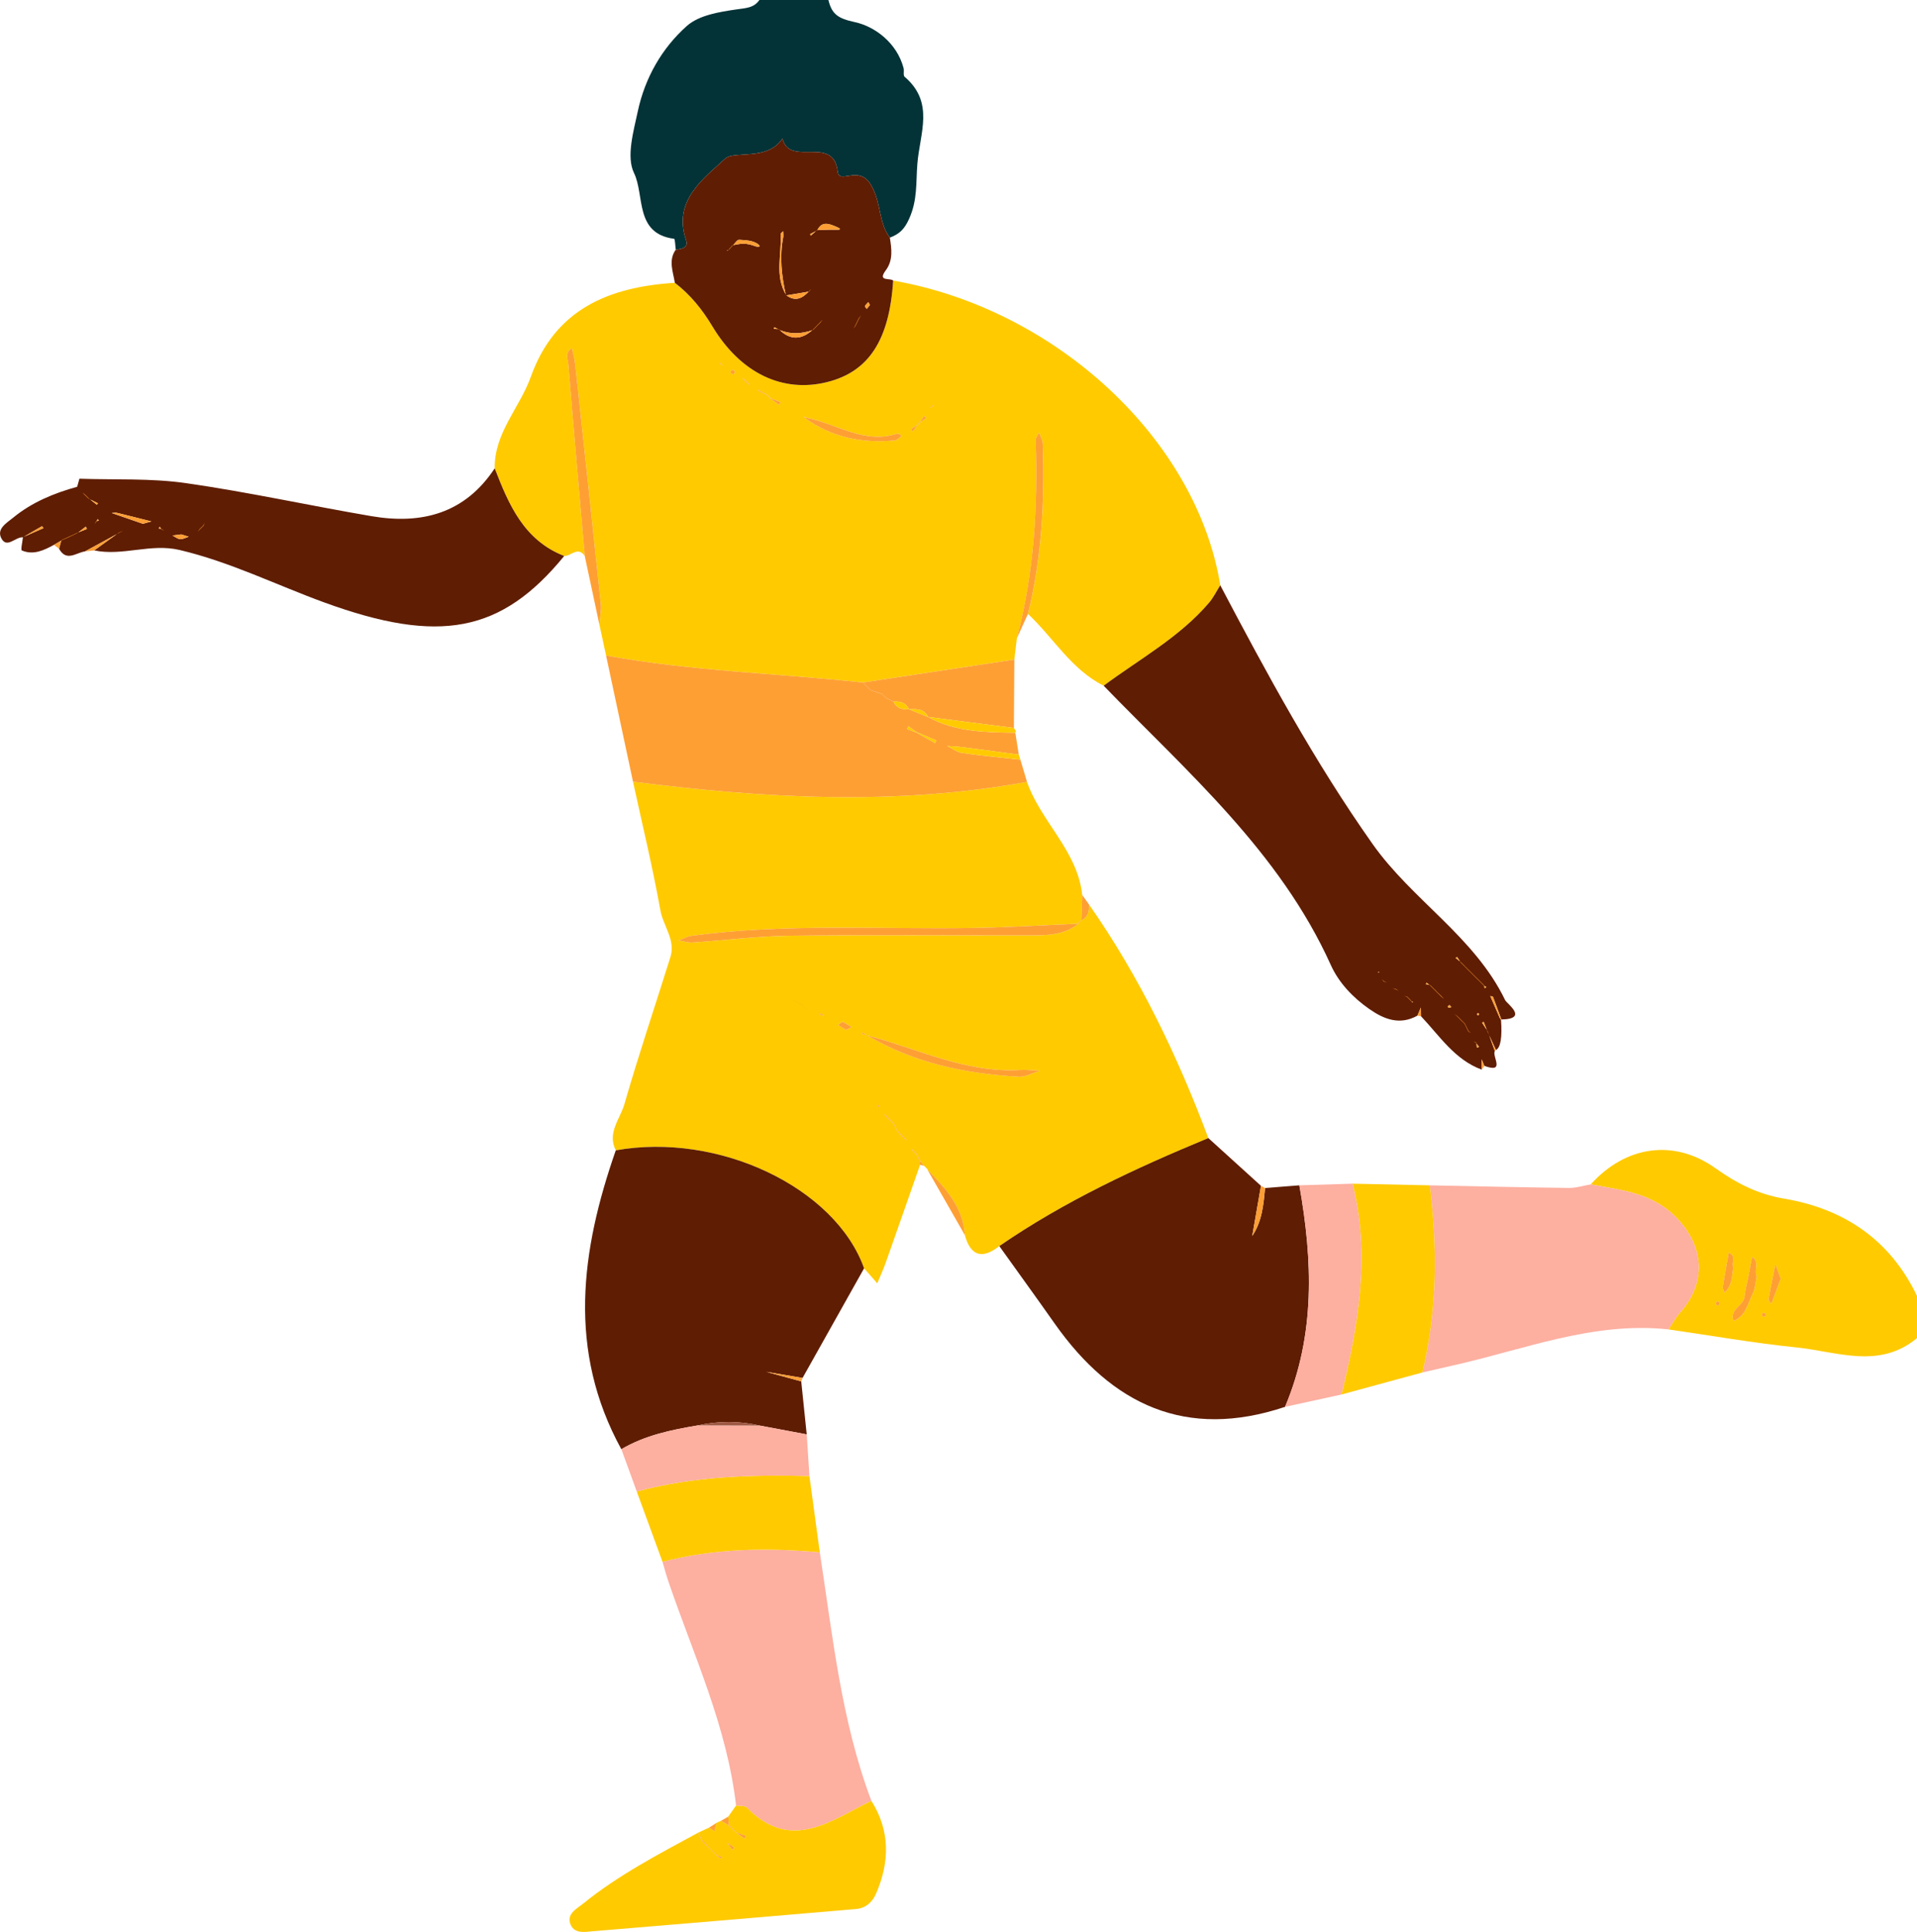   <svg xmlns="http://www.w3.org/2000/svg" viewBox="0 0 119.789 120.695" width="100%" style="vertical-align: middle; max-width: 100%; width: 100%;">
   <g>
    <g>
     <path d="M51.765,0c.216,.889,.594,1.153,1.66,1.384,1.235,.268,2.619,1.286,3.037,2.869,.047,.178-.036,.456,.065,.543,1.891,1.618,.946,3.517,.795,5.464-.091,1.175,.015,2.232-.509,3.402-.31,.694-.634,.961-1.208,1.186-.725-.959-.52-2.2-1.194-3.321-.745-1.239-1.973,.02-2.064-.796-.261-2.348-3.013-.251-3.451-2.077-.935,1.431-3.023,.736-3.584,1.259-1.288,1.201-3.296,2.607-2.443,5.074,.175,.505-.273,.567-.643,.61-.033-.236-.041-.67-.104-.678-2.48-.324-1.827-2.717-2.504-4.109-.493-1.015-.035-2.586,.237-3.859,.444-2.079,1.504-3.944,3.069-5.333,.758-.673,2.033-.875,3.112-1.032,.578-.084,1.064-.083,1.417-.586h4.311Z" fill="rgb(3, 51, 55)">
     </path>
     <path d="M99.4,73.994c2.191-2.429,5.212-2.856,7.805-1.004,1.316,.94,2.651,1.62,4.292,1.897,3.732,.63,6.614,2.567,8.291,6.074v2.635c-2.367,1.968-5,.841-7.526,.583-2.68-.273-5.339-.743-8.008-1.127,.238-.348,.44-.727,.719-1.04,1.681-1.888,1.525-4.135-.216-5.936-1.505-1.557-3.445-1.72-5.357-2.082Zm10.369,5.774c-.172-.455,.2-.938-.287-1.244-.073,.397-.143,.795-.219,1.191-.081,.421-.207,.838-.243,1.263-.051,.607-.966,.806-.697,1.543,.772-.29,.878-1.069,1.191-1.678,.172-.336,.185-.754,.256-1.074Zm1.501,.114c-.132-.362-.23-.63-.328-.897-.146,.727-.3,1.453-.428,2.183-.015,.084,.114,.193,.176,.29,.196-.533,.392-1.066,.58-1.576Zm-2.964-.715c-.126-.297,.206-.72-.281-.901-.125,.706-.257,1.412-.368,2.12-.018,.116,.061,.247,.096,.371,.492-.426,.47-1.026,.553-1.591Zm2.045,2.912c-.062-.023-.141-.081-.181-.061-.047,.023-.061,.114-.089,.176,.062,.025,.139,.086,.18,.067,.047-.021,.063-.113,.09-.183Zm-3.07-.777c-.027,.062-.054,.123-.081,.185,.061,.025,.139,.086,.179,.067,.047-.022,.061-.114,.089-.175-.06-.027-.12-.053-.187-.077Z" fill="#ffca00">
     </path>
     <path d="M63.54,39.879c-.052,.443-.104,.885-.156,1.328-3.154,.477-6.309,.954-9.463,1.431-5.349-.573-10.743-.709-16.049-1.688-.14-.646-.279-1.292-.419-1.939,.034-.424,.135-.854,.092-1.27-.521-5.005-1.062-10.007-1.606-15.01-.036-.328-.133-.65-.201-.975-.47,.263-.244,.707-.216,1.048,.323,3.981,.676,7.961,1.021,11.94-.425-.646-.858,.005-1.286-.008-2.515-.981-3.466-3.202-4.344-5.48-.03-2.216,1.567-3.789,2.258-5.72,1.516-4.236,4.896-5.607,9.001-5.87,.972,.745,1.708,1.658,2.349,2.723,1.773,2.948,4.404,4.166,7.159,3.483,2.611-.648,3.898-2.622,4.135-6.343,10.2,1.786,18.961,9.946,20.438,19.036-.23,.365-.42,.764-.697,1.089-1.85,2.166-4.345,3.518-6.589,5.187-2.03-1.018-3.143-3.002-4.73-4.486,.861-3.496,1.048-7.051,.926-10.632-.008-.236-.153-.467-.234-.7-.073,.159-.214,.32-.208,.476,.141,4.179-.1,8.319-1.179,12.381Zm-18.465-17.144c-.039-.029-.078-.058-.118-.087,.029,.04,.057,.08,.086,.119,.041,.028,.083,.055,.124,.083-.031-.039-.061-.077-.092-.115Zm1.432,.964c-.039-.028-.078-.057-.117-.085,.03,.037,.06,.074,.09,.111,.08,.08,.16,.16,.239,.24,.042,.029,.083,.058,.125,.087-.031-.039-.063-.079-.094-.118-.081-.079-.162-.157-.243-.236Zm11.708,1.669c-.03,.043-.059,.085-.089,.128,.042-.031,.083-.061,.125-.092,.027-.04,.054-.079,.081-.119-.039,.028-.078,.056-.116,.084Zm-10.288-.689c.079,.08,.157,.16,.236,.24,.171,.123,.343,.245,.514,.368,.032-.056,.064-.112,.096-.169-.197-.073-.393-.146-.59-.219-.081-.078-.161-.156-.242-.234-.156-.085-.312-.17-.469-.254-.041-.028-.082-.056-.123-.084,.029,.04,.058,.08,.087,.121,.164,.077,.327,.155,.491,.232Zm9.598,1.681c.118-.079,.236-.158,.354-.237-.045-.046-.089-.092-.134-.139-.08,.118-.16,.237-.24,.355-.079,.079-.159,.158-.238,.237-.119,.08-.237,.16-.356,.24,.046,.045,.093,.09,.139,.135,.079-.118,.158-.236,.237-.355,.079-.079,.159-.158,.238-.237Zm-7.18-.271c-.04-.028-.081-.057-.121-.085,.03,.039,.059,.078,.089,.118,1.676,1.212,3.568,1.58,5.589,1.398,.161-.014,.307-.194,.461-.297-.102-.045-.224-.153-.303-.127-2.086,.677-3.814-.656-5.715-1.007Zm-4.497-2.696c.025-.071,.085-.156,.063-.198-.027-.051-.122-.067-.188-.098-.025,.065-.088,.148-.067,.19,.025,.052,.12,.069,.192,.105Z" fill="#ffca00">
     </path>
     <path d="M68.059,56.519c3.156,4.516,5.517,9.439,7.448,14.581-4.545,1.881-8.994,3.948-13.063,6.749-1.054,.826-1.786,.643-2.152-.686-.105-1.749-1.202-2.931-2.339-4.09,0,0,.031,.005,.031,.005-.083-.086-.167-.172-.25-.258,0,0,.014,.018,.014,.018-.073-.092-.146-.183-.219-.275-.083-.158-.165-.316-.247-.473-.078-.081-.155-.162-.233-.243-.038-.032-.077-.064-.115-.096,.03,.04,.06,.081,.089,.121,.08,.078,.16,.157,.24,.235,.08,.159,.159,.319,.239,.478,0,.061-.002,.122-.008,.183-.714,2.037-1.424,4.076-2.145,6.11-.156,.439-.353,.864-.531,1.295-.274-.312-.549-.625-.823-.937-1.807-5.056-9.106-8.522-15.517-7.368-.554-1.096,.275-1.968,.542-2.896,.886-3.082,1.917-6.122,2.873-9.183,.335-1.072-.452-1.939-.629-2.927-.482-2.691-1.128-5.353-1.709-8.027,8.207,1.041,16.413,1.507,24.621,.014,.865,2.493,3.155,4.29,3.449,7.062-.02,.524-.04,1.047-.059,1.57-.082,.077-.163,.154-.245,.23-2.184,.09-4.367,.228-6.551,.262-5.849,.09-11.711-.292-17.54,.488-.283,.038-.551,.192-.826,.292,.287,.046,.579,.148,.862,.129,2.019-.134,4.034-.4,6.053-.424,5.105-.062,10.212-.014,15.318-.024,.954-.002,1.909-.067,2.708-.699,.078-.081,.155-.162,.233-.242,.429-.192,.471-.576,.481-.975Zm-11.521,14.641c.039,.029,.077,.058,.116,.087-.027-.04-.054-.081-.082-.121-.081-.079-.162-.158-.243-.237-.081-.078-.163-.157-.244-.235-.081-.16-.162-.319-.243-.479-.079-.08-.157-.16-.236-.24-.076-.083-.152-.166-.228-.25-.042-.031-.083-.061-.125-.092,.029,.043,.058,.086,.088,.129,.082,.077,.164,.155,.246,.232,.079,.079,.159,.158,.238,.237,.081,.159,.163,.319,.244,.478,.078,.082,.156,.164,.234,.245,.078,.082,.156,.165,.234,.246Zm-6.933-8.639c-.029-.017-.059-.035-.088-.052,.032,.015,.064,.03,.096,.045,.159,.08,.318,.16,.477,.239,.08,.08,.16,.16,.241,.24,.096,.027,.192,.054,.288,.081-.098-.025-.196-.05-.294-.074-.08-.08-.16-.16-.24-.241-.16-.079-.319-.159-.479-.238Zm1.922,.951c.03,.018,.06,.037,.09,.055l-.096-.049c-.08-.057-.161-.115-.241-.172l-.053,.089c.1,.026,.199,.052,.299,.078Zm2.631,1.203c-.081-.057-.162-.114-.243-.172-.017,.03-.035,.059-.052,.089,.1,.026,.2,.051,.3,.077,2.926,1.735,6.149,2.407,9.493,2.597,.435,.025,.886-.241,1.33-.373-.42-.018-.843-.072-1.261-.048-3.399,.195-6.403-1.339-9.567-2.17Zm-.949-.509c-.246-.147-.391-.268-.558-.317-.067-.02-.181,.12-.274,.188,.158,.1,.309,.218,.48,.29,.057,.024,.164-.07,.352-.161Zm1.663,4.877c-.024,.017-.048,.034-.072,.05,.044,.022,.088,.043,.132,.065,.006-.025,.026-.06,.016-.074-.014-.021-.05-.028-.076-.041Z" fill="#ffca00">
     </path>
     <path d="M38.478,71.868c6.411-1.153,13.71,2.312,15.517,7.368-1.281,2.283-2.562,4.566-3.844,6.849-.758-.127-1.516-.255-2.275-.382,.731,.199,1.461,.399,2.192,.598,.114,1.104,.228,2.207,.342,3.311-.981-.184-1.961-.368-2.942-.552-1.288-.298-2.576-.292-3.865-.01-1.66,.28-3.301,.619-4.777,1.488-3.382-6.162-2.533-12.403-.348-18.669Z" fill="rgb(95, 29, 3)">
     </path>
     <path d="M62.444,77.849c4.07-2.801,8.518-4.868,13.063-6.749,1.096,.994,2.193,1.989,3.288,2.983-.183,1.045-.365,2.09-.547,3.136,.612-.907,.708-1.953,.802-2.999,.714-.056,1.428-.112,2.143-.168,.833,4.686,1.011,9.33-.894,13.84-6.178,2.065-10.814-.12-14.402-5.214-1.139-1.618-2.301-3.22-3.452-4.829Z" fill="rgb(95, 29, 3)">
     </path>
     <path d="M30.912,29.255c.878,2.278,1.829,4.5,4.344,5.48-3.929,4.802-7.813,5.521-14.989,2.904-3.014-1.099-5.899-2.539-9.052-3.281-1.806-.425-3.554,.4-5.328,.028,.515-.37,1.029-.741,1.544-1.112,.096-.043,.192-.086,.288-.129-.092,.048-.183,.096-.275,.144-.711,.386-1.421,.773-2.132,1.159-.554,.078-1.161,.668-1.621-.164,.047-.178,.095-.358,.143-.538,.164-.075,.328-.151,.492-.226,.164-.077,.329-.153,.493-.23,.204-.081,.409-.161,.613-.242l-.071-.15c-.176,.136-.352,.271-.529,.407-.164,.078-.327,.157-.49,.235-.165,.074-.33,.147-.495,.221-.158,.092-.316,.184-.474,.276-.633,.347-1.288,.659-2.009,.352-.08-.034,.041-.541,.069-.829,.43-.189,.859-.377,1.288-.566-.034-.042-.091-.125-.098-.12-.399,.226-.794,.46-1.189,.693-.464-.041-.997,.718-1.344,.073-.324-.601,.321-.963,.739-1.305,1.175-.963,2.547-1.523,3.994-1.926,.046-.167,.093-.334,.139-.502,2.217,.077,4.463-.039,6.646,.274,3.889,.556,7.735,1.405,11.611,2.066,3.134,.534,5.839-.17,7.695-2.991Zm-25.627,1.657c-.047-.049-.094-.099-.142-.148,.055,.043,.109,.087,.164,.13,.08,.08,.16,.159,.239,.239,.169,.135,.339,.27,.508,.405,.022-.033,.044-.065,.065-.098-.197-.097-.394-.194-.591-.291-.081-.079-.162-.158-.243-.237Zm.74,1.674c-.035,.05-.071,.1-.106,.15,.029-.057,.058-.114,.086-.172,.059-.013,.117-.026,.176-.039-.026-.035-.051-.069-.077-.104-.026,.055-.053,.11-.079,.164Zm4.076,.457l.174,.119c-.065-.033-.13-.066-.196-.1-.032-.054-.064-.107-.096-.161-.023,.039-.046,.078-.068,.116,.062,.008,.124,.016,.186,.025Zm2.379,.004c.079-.078,.158-.156,.237-.234,.021-.051,.042-.101,.063-.152-.014,.056-.029,.112-.043,.168-.08,.079-.16,.159-.24,.238-.049,.052-.097,.104-.146,.156,.043-.059,.086-.117,.129-.176Zm-3.549-.324c.233-.064,.381-.105,.53-.146-.715-.18-1.429-.364-2.146-.536-.105-.025-.223,.004-.334,.008,.665,.23,1.33,.46,1.951,.675Zm2.399,.663c-.224,.028-.389,.048-.553,.069,.161,.081,.318,.217,.483,.228,.174,.012,.356-.097,.534-.152-.17-.053-.339-.105-.464-.144Z" fill="rgb(95, 29, 3)">
     </path>
     <path d="M64.176,48.849c-8.208,1.493-16.415,1.027-24.621-.014-.561-2.629-1.123-5.257-1.684-7.885,5.306,.979,10.701,1.115,16.049,1.688l-.004-.005c.082,.082,.164,.164,.246,.246l-.004-.004c.082,.082,.164,.164,.247,.247l-.011-.008c.243,.082,.486,.163,.729,.245l-.008-.006c.082,.082,.164,.164,.246,.246l-.007-.005c.162,.081,.324,.162,.485,.243l-.005-.003c.189,.427,.557,.496,.966,.484l-.01-.006c.403,.162,.805,.324,1.208,.485l-.011-.006c1.709,.94,3.584,.957,5.458,.987,.072,.455,.143,.91,.215,1.365-1.168-.155-2.336-.314-3.505-.463-.319-.041-.642-.05-.964-.074,.311,.15,.61,.386,.937,.433,1.206,.174,2.421,.286,3.633,.421,.138,.464,.277,.927,.415,1.391Zm-6.895-3.109c-.171-.121-.342-.242-.513-.363-.031,.056-.062,.113-.093,.169,.196,.072,.391,.144,.587,.216,.386,.222,.772,.445,1.162,.659,.002,.001,.063-.105,.096-.16-.413-.174-.826-.347-1.239-.521Z" fill="rgb(254, 159, 52)">
     </path>
     <path d="M99.4,73.994c1.912,.362,3.851,.525,5.357,2.082,1.741,1.801,1.898,4.049,.216,5.936-.278,.312-.481,.692-.719,1.04-4.718-.508-9.051,1.277-13.518,2.267-.618,.137-1.235,.282-1.852,.424,.931-3.866,.938-7.768,.463-11.69,2.892,.058,5.785,.127,8.678,.162,.457,.006,.917-.143,1.375-.221Z" fill="rgb(253, 175, 160)">
     </path>
     <path d="M55.812,17.529c-.236,3.721-1.524,5.695-4.135,6.343-2.755,.683-5.386-.535-7.159-3.483-.64-1.065-1.376-1.978-2.349-2.723-.107-.694-.42-1.392,.057-2.069,.37-.042,.817-.105,.643-.61-.853-2.466,1.155-3.873,2.443-5.074,.561-.523,2.648,.172,3.584-1.259,.438,1.826,3.19-.271,3.451,2.077,.091,.817,1.318-.443,2.064,.796,.674,1.121,.47,2.361,1.194,3.321,.112,.702,.211,1.415-.25,2.033-.548,.735,.258,.466,.457,.646Zm-10.251-1.935l-.151,.059c.02,0,.045,.008,.058-.001,.028-.02,.05-.048,.074-.074,.077-.085,.153-.171,.23-.256,.234-.036,.469-.106,.701-.099,.231,.007,.469,.067,.688,.147,.265,.097,.445,.032,.144-.158-.305-.192-.74-.213-1.122-.231-.126-.006-.263,.232-.395,.359-.076,.084-.152,.169-.228,.253Zm5.728,4.535c-.079,.08-.158,.16-.238,.24-.079,.08-.159,.16-.238,.24-.72,.261-1.437,.298-2.152-.018-.091-.05-.182-.1-.273-.15-.011,.034-.022,.068-.033,.102,.107,.01,.213,.02,.32,.03,.701,.701,1.408,.674,2.122,.019,.079-.08,.159-.161,.238-.241,.079-.081,.158-.162,.238-.242,.043-.047,.085-.094,.128-.141-.037,.054-.075,.107-.112,.161Zm2.396-.239c-.078,.161-.155,.321-.233,.482-.041,.054-.081,.107-.122,.161,.035-.06,.07-.12,.106-.18,.077-.161,.155-.323,.233-.484l.144-.161c-.042,.061-.085,.122-.127,.183Zm-3.114-1.677c-.486,.082-.972,.164-1.458,.246-.273-1.211-.409-2.428-.168-3.663,.022-.112-.008-.235-.013-.353-.054,.063-.159,.13-.156,.19,.079,1.273-.387,2.597,.352,3.808,.564,.428,1.015,.203,1.427-.247,.042-.049,.084-.099,.126-.148-.037,.056-.073,.112-.11,.167Zm.481-3.836c.383-.009,.766-.037,1.148-.023,.489,.018,.246-.108,.04-.194-.437-.183-.888-.368-1.174,.234-.147,.075-.295,.148-.439,.228-.007,.004,.021,.068,.032,.104,.131-.116,.262-.233,.394-.349Zm3.308,4.679c-.04-.074-.07-.129-.099-.184-.073,.082-.162,.156-.212,.251-.016,.031,.07,.116,.11,.176,.068-.082,.136-.164,.201-.243Z" fill="rgb(95, 29, 3)">
     </path>
     <path d="M51.227,96.98c.805,5.23,1.336,10.516,3.222,15.522-2.529,1.228-5.01,3.247-7.773,.428-.133-.135-.45-.089-.681-.128-.56-4.916-2.643-9.371-4.221-13.979-.141-.411-.251-.832-.375-1.249,3.237-.845,6.522-.892,9.828-.594Z" fill="rgb(253, 175, 160)">
     </path>
     <path d="M45.995,112.803c.231,.039,.548-.007,.681,.128,2.763,2.819,5.245,.799,7.773-.428,1.18,1.875,1.151,3.82,.296,5.793-.23,.531-.635,.917-1.262,.97-5.472,.466-10.944,.937-16.418,1.386-.492,.04-1.138,.179-1.399-.392-.311-.681,.374-1.009,.762-1.324,2.201-1.787,4.71-3.089,7.189-4.435,.078,.162,.155,.325,.233,.487,.078,.082,.155,.165,.233,.247,.084,.074,.168,.149,.251,.223,.158,.162,.317,.325,.475,.487,.083,.056,.164,.113,.25,.164,.004,.002,.041-.052,.062-.08-.097-.036-.194-.071-.291-.107-.163-.157-.325-.314-.488-.471-.075-.083-.15-.167-.226-.25-.081-.079-.161-.159-.242-.238-.083-.156-.166-.312-.249-.469,.222-.102,.444-.204,.666-.306,.119,.07,.237,.141,.356,.211,.039-.171,.078-.342,.118-.513,.093-.043,.186-.087,.279-.13,.16,.092,.32,.183,.48,.274,.081,.079,.161,.159,.241,.238,.081,.077,.163,.154,.244,.232,.171,.122,.343,.244,.514,.367,.031-.058,.061-.115,.092-.173-.199-.068-.397-.136-.596-.204-.077-.081-.154-.162-.232-.244-.079-.08-.158-.161-.238-.242-.015-.17-.03-.341-.045-.511,.163-.23,.325-.46,.488-.69Zm-.446,2.397c-.04-.029-.08-.057-.121-.086,.03,.039,.06,.077,.091,.116,.079,.112,.158,.223,.237,.335,.044-.045,.089-.09,.133-.134-.113-.077-.227-.154-.341-.23Z" fill="#ffca00">
     </path>
     <path d="M89.347,74.053c.475,3.922,.468,7.824-.463,11.69-1.687,.46-3.373,.919-5.06,1.378,1.05-4.348,1.814-8.71,.693-13.172,1.61,.035,3.22,.069,4.83,.104Z" fill="#ffca00">
     </path>
     <path d="M51.227,96.98c-3.306-.298-6.591-.251-9.828,.594-.537-1.465-1.074-2.931-1.611-4.397,3.541-.95,7.157-1.059,10.79-.967,.216,1.59,.432,3.18,.648,4.771Z" fill="#ffca00">
     </path>
     <path d="M84.518,73.949c1.121,4.462,.357,8.824-.693,13.172-1.176,.257-2.351,.514-3.526,.771,1.906-4.51,1.728-9.154,.895-13.84,1.108-.034,2.216-.069,3.325-.103Z" fill="rgb(253, 175, 160)">
     </path>
     <path d="M50.579,92.21c-3.634-.091-7.25,.017-10.79,.967-.321-.88-.641-1.76-.962-2.64,1.476-.869,3.117-1.208,4.777-1.488,1.288,.003,2.577,.006,3.865,.01,.981,.184,1.961,.368,2.942,.552,.056,.866,.112,1.732,.169,2.599Z" fill="rgb(253, 175, 160)">
     </path>
     <path d="M36.542,34.744c-.345-3.98-.698-7.959-1.021-11.94-.028-.341-.253-.784,.216-1.048,.068,.325,.165,.647,.201,.975,.543,5.002,1.084,10.005,1.606,15.01,.043,.416-.058,.846-.092,1.27-.303-1.422-.607-2.845-.91-4.267Z" fill="rgb(254, 159, 52)">
     </path>
     <path d="M57.953,73.072c1.137,1.159,2.234,2.341,2.339,4.09-.78-1.363-1.56-2.727-2.339-4.09Z" fill="rgb(254, 159, 52)">
     </path>
     <path d="M50.069,86.301c-.731-.199-1.461-.399-2.192-.598,.758,.127,1.516,.255,2.275,.382-.028,.072-.055,.144-.083,.216Z" fill="rgb(254, 159, 52)">
     </path>
     <path d="M7.43,33.274c-.514,.371-1.028,.742-1.543,1.112-.192,.02-.384,.041-.575,.062,.711-.386,1.421-.773,2.132-1.159,0,0-.013-.015-.013-.015Z" fill="rgb(254, 159, 52)">
     </path>
     <path d="M44.766,113.886c-.039,.171-.078,.342-.118,.513-.119-.07-.237-.141-.356-.211,.158-.101,.316-.201,.474-.302Z" fill="rgb(254, 159, 52)">
     </path>
     <path d="M3.372,34.037c.158-.092,.316-.184,.475-.275,0,0-.013-.016-.013-.016-.048,.18-.095,.361-.143,.538-.106-.084-.213-.166-.319-.247Z" fill="rgb(254, 159, 52)">
     </path>
     <path d="M45.507,113.492c.015,.17,.03,.341,.045,.511,0,0-.026,.026-.026,.026-.16-.091-.32-.183-.48-.274,.154-.088,.308-.176,.461-.263Z" fill="rgb(254, 159, 52)">
     </path>
     <path d="M4.96,29.907c-.046,.167-.093,.334-.139,.502,.046-.167,.093-.334,.139-.502Z" fill="rgb(254, 159, 52)">
     </path>
     <path d="M57.494,72.768c.006-.061,.008-.122,.008-.183l.027-.023c.073,.092,.146,.183,.219,.275-.084-.023-.169-.046-.254-.069Z" fill="rgb(254, 159, 52)">
     </path>
     <path d="M57.734,72.82c.083,.086,.166,.172,.25,.258-.083-.086-.166-.172-.25-.258Z" fill="rgb(254, 159, 52)">
     </path>
     <path d="M68.965,42.84c2.244-1.669,4.739-3.021,6.589-5.187,.277-.325,.467-.724,.697-1.089,2.917,5.537,5.893,11.029,9.516,16.161,2.483,3.517,6.377,5.799,8.287,9.759,.105,.218,1.496,1.174-.238,1.207-.172-.474-.343-.948-.524-1.418-.012-.032-.111-.031-.17-.046,.199,.458,.397,.917,.598,1.374,.015,.035,.049,.061,.074,.092q.121,1.676-.313,1.905c-.178-.383-.355-.767-.532-1.151-.079-.203-.159-.407-.238-.61-.034,.017-.069,.034-.103,.052,.12,.181,.24,.362,.36,.543,.147,.41,.294,.82,.441,1.23-.191,.328,.688,1.417-.658,.926-.056-.137-.111-.274-.166-.411l.009,.649c-1.697-.623-2.634-2.11-3.799-3.339-.002-.181-.005-.363-.007-.544-.072,.17-.145,.339-.217,.509-1.101,.611-2.075,.233-2.998-.409-1.031-.717-1.912-1.644-2.414-2.757-3.195-7.077-8.959-12.041-14.193-17.445Zm22.806,17.753c.081,.081,.161,.162,.242,.243,.08,.08,.16,.159,.24,.239,.08,.079,.16,.159,.24,.238,.08,.079,.161,.159,.241,.238,.011,.064,.023,.127,.034,.191,.037-.025,.074-.049,.111-.074-.054-.033-.109-.066-.163-.098-.08-.08-.161-.16-.241-.24-.081-.079-.161-.158-.242-.237-.079-.08-.159-.16-.238-.241l-.242-.239c-.079-.08-.158-.16-.237-.241-.081-.08-.161-.16-.242-.24-.074-.116-.148-.231-.222-.347-.032,.021-.065,.042-.097,.062,.112,.089,.224,.177,.337,.266,.08,.081,.161,.163,.241,.244,.079,.079,.158,.157,.237,.236Zm-.477,3.112c.08,.08,.161,.161,.241,.241,.079,.159,.158,.318,.237,.477,.053,.036,.105,.073,.158,.109-.059-.03-.117-.06-.176-.09-.078-.16-.156-.32-.234-.479-.081-.08-.162-.16-.244-.241-.079-.08-.158-.16-.237-.24-.052-.046-.104-.091-.156-.137,.056,.041,.113,.082,.169,.123,.081,.079,.161,.157,.242,.236Zm-4.813-2.373c-.045-.05-.089-.101-.134-.151,.052,.045,.104,.089,.156,.134,.056,.016,.112,.032,.168,.049-.064-.01-.127-.021-.191-.031Zm1.694,1.177c.019,.034,.033,.073,.06,.099,.014,.013,.051,.002,.077,.002-.051-.027-.102-.055-.153-.082-.078-.081-.157-.163-.235-.244-.063-.025-.125-.05-.188-.075,.068,.019,.137,.039,.205,.058,.078,.08,.156,.161,.234,.241Zm1.928-.245c.047,.051,.094,.103,.141,.154-.055-.046-.109-.091-.164-.137-.08-.079-.16-.159-.24-.238-.08-.08-.16-.16-.239-.241-.08-.079-.16-.159-.24-.238-.074-.058-.149-.117-.223-.175-.013,.032-.026,.064-.039,.095,.094,.021,.187,.042,.281,.063,.08,.079,.16,.159,.24,.238,.079,.08,.159,.161,.238,.241,.082,.079,.163,.158,.245,.237Zm-2.894-.457l-.187-.062c.068,.013,.137,.026,.205,.039l.169,.126c-.062-.035-.125-.069-.187-.104Zm5.028,3.354c-.053-.033-.107-.065-.16-.098,.06,.025,.119,.051,.179,.076,.01,.105,.02,.21,.03,.314,.045-.017,.09-.034,.135-.052-.061-.08-.123-.161-.184-.241Zm-1.666-2.377c-.039,.034-.078,.068-.116,.102,.026,.023,.051,.066,.077,.066,.054,0,.107-.022,.161-.035-.038-.043-.076-.086-.121-.132Zm1.864,.583c-.023-.029-.047-.057-.07-.086-.026,.026-.071,.052-.072,.079-.001,.027,.041,.057,.065,.085,.027-.025,.053-.051,.078-.079Zm-6.246-2.623l-.055-.044-.01,.071,.065-.027Z" fill="rgb(95, 29, 3)">
     </path>
     <path d="M53.921,42.638c3.154-.477,6.308-.954,9.463-1.431-.009,1.424-.018,2.849-.028,4.273-1.79-.23-3.579-.461-5.369-.691,0,0,.011,.006,.011,.006-.252-.538-.736-.495-1.208-.485,0,0,.01,.006,.01,.006-.191-.422-.55-.511-.966-.484,0,0,.005,.003,.005,.003-.162-.081-.324-.162-.485-.243,0,0,.007,.005,.007,.005-.082-.082-.164-.164-.246-.246,0,0,.008,.006,.008,.006-.243-.082-.486-.163-.729-.245,0,0,.011,.008,.011,.008-.082-.082-.164-.164-.247-.247,0,0,.004,.004,.004,.004-.082-.082-.164-.164-.246-.246l.004,.005Z" fill="rgb(254, 159, 52)">
     </path>
     <path d="M63.54,39.879c1.078-4.062,1.32-8.203,1.179-12.381-.005-.156,.136-.317,.208-.476,.081,.233,.226,.465,.234,.7,.122,3.581-.066,7.136-.926,10.632-.232,.508-.463,1.017-.695,1.525Z" fill="rgb(254, 159, 52)">
     </path>
     <path d="M57.987,44.789c1.79,.23,3.579,.461,5.369,.691,.041,.061,.09,.119,.12,.186,.012,.027-.019,.072-.031,.109-1.874-.029-3.749-.046-5.458-.986Z" fill="#ffca00">
     </path>
     <path d="M63.761,47.459c-1.212-.135-2.427-.247-3.633-.421-.326-.047-.625-.284-.937-.433,.321,.024,.644,.033,.964,.074,1.169,.149,2.336,.308,3.505,.463,.034,.106,.068,.212,.102,.318Z" fill="#ffca00">
     </path>
     <path d="M79.05,74.22c-.094,1.046-.19,2.091-.802,2.999,.182-1.045,.364-2.091,.547-3.136,.086,.046,.17,.092,.255,.137Z" fill="rgb(254, 159, 52)">
     </path>
     <path d="M93.793,63.694c-.025-.03-.059-.057-.074-.092-.201-.457-.399-.916-.598-1.374,.059,.014,.157,.013,.17,.046,.182,.47,.352,.945,.524,1.418,0,0-.022,.002-.022,.002Z" fill="rgb(254, 159, 52)">
     </path>
     <path d="M68.059,56.519c-.011,.399-.052,.782-.481,.975l-.012-.012c.02-.523,.04-1.047,.06-1.57,.145,.202,.29,.405,.434,.608Z" fill="rgb(254, 159, 52)">
     </path>
     <path d="M92.593,66.826l-.009-.649c.055,.137,.111,.274,.166,.411-.052,.079-.105,.158-.157,.237Z" fill="rgb(254, 159, 52)">
     </path>
     <path d="M88.57,63.452c.072-.17,.145-.339,.217-.509,.002,.181,.005,.363,.007,.544-.075-.012-.15-.024-.224-.035Z" fill="rgb(254, 159, 52)">
     </path>
     <path d="M109.769,79.768c-.071,.321-.083,.739-.256,1.074-.313,.61-.419,1.389-1.191,1.678-.269-.737,.646-.935,.697-1.543,.036-.425,.162-.842,.243-1.263,.076-.396,.146-.794,.219-1.191,.487,.307,.115,.79,.287,1.244Z" fill="rgb(254, 159, 52)">
     </path>
     <path d="M111.27,79.882c-.187,.509-.383,1.042-.58,1.576-.062-.097-.191-.206-.176-.29,.128-.73,.282-1.456,.428-2.183,.098,.268,.196,.536,.328,.897Z" fill="rgb(254, 159, 52)">
     </path>
     <path d="M108.306,79.166c-.083,.565-.061,1.164-.553,1.591-.034-.124-.114-.255-.096-.371,.11-.709,.243-1.414,.368-2.12,.487,.181,.155,.604,.281,.901Z" fill="rgb(254, 159, 52)">
     </path>
     <path d="M110.352,82.082c-.028,.065-.044,.157-.091,.179-.042,.019-.119-.042-.18-.067,.028-.062,.042-.153,.089-.176,.041-.02,.119,.037,.183,.065Z" fill="rgb(254, 159, 52)">
     </path>
     <path d="M107.284,81.3c.064,.025,.124,.052,.184,.078-.028,.061-.042,.154-.089,.175-.041,.019-.118-.042-.179-.067,.027-.062,.054-.123,.084-.187Z" fill="rgb(254, 159, 52)">
     </path>
     <path d="M50.343,26.089c1.901,.351,3.628,1.684,5.714,1.007,.079-.026,.201,.082,.303,.127-.153,.103-.3,.282-.461,.297-2.022,.182-3.913-.186-5.589-1.398l.033-.033Z" fill="rgb(254, 159, 52)">
     </path>
     <path d="M48.181,24.899c.197,.073,.393,.146,.59,.219l-.096,.169c-.171-.123-.343-.245-.514-.368,0,0,.02-.02,.02-.02Z" fill="rgb(254, 159, 52)">
     </path>
     <path d="M57.286,26.598c-.079,.118-.158,.236-.237,.355-.046-.045-.093-.09-.139-.135,.119-.08,.237-.16,.356-.24l.02,.02Z" fill="rgb(254, 159, 52)">
     </path>
     <path d="M57.503,26.34c.08-.118,.16-.237,.24-.355,.045,.046,.089,.092,.134,.139-.118,.079-.236,.158-.354,.237,0,0-.02-.02-.02-.02Z" fill="rgb(254, 159, 52)">
     </path>
     <path d="M45.846,23.394c-.072-.036-.166-.053-.192-.105-.021-.042,.041-.125,.067-.19,.066,.031,.161,.046,.188,.098,.022,.042-.037,.126-.063,.198Z" fill="rgb(254, 159, 52)">
     </path>
     <path d="M47.471,24.411c.156,.085,.312,.17,.469,.255,0,0-.014,.014-.014,.014-.164-.077-.327-.155-.491-.232l.036-.037Z" fill="rgb(254, 159, 52)">
     </path>
     <path d="M57.265,26.578c.079-.079,.159-.158,.238-.237,0,0,.02,.02,.02,.02-.079,.079-.158,.158-.238,.237,0,0-.02-.02-.02-.02Z" fill="rgb(254, 159, 52)">
     </path>
     <path d="M50.311,26.123c-.03-.039-.059-.078-.089-.118,.04,.028,.081,.057,.122,.085,0,0-.033,.033-.033,.033Z" fill="rgb(254, 159, 52)">
     </path>
     <path d="M58.25,25.405c-.042,.031-.083,.061-.125,.092,.03-.043,.059-.085,.089-.128l.036,.036Z" fill="rgb(254, 159, 52)">
     </path>
     <path d="M58.214,25.369c.039-.028,.078-.056,.116-.084-.027,.04-.054,.079-.081,.119,0,0-.036-.036-.036-.036Z" fill="rgb(254, 159, 52)">
     </path>
     <path d="M48.162,24.919c-.079-.08-.157-.16-.236-.239,0,0,.014-.014,.014-.014,.081,.078,.161,.156,.242,.234,0,0-.019,.02-.019,.02Z" fill="rgb(254, 159, 52)">
     </path>
     <path d="M47.434,24.448c-.029-.04-.058-.08-.087-.121,.041,.028,.082,.056,.123,.084,0,0-.036,.037-.036,.037Z" fill="rgb(254, 159, 52)">
     </path>
     <path d="M46.75,23.935c.031,.039,.063,.079,.094,.118-.042-.029-.083-.058-.125-.087l.031-.031Z" fill="rgb(254, 159, 52)">
     </path>
     <path d="M46.719,23.966c-.08-.08-.16-.16-.239-.24,0,0,.027-.027,.027-.027,.081,.079,.162,.157,.243,.236,0,0-.031,.031-.031,.031Z" fill="rgb(254, 159, 52)">
     </path>
     <path d="M46.479,23.727c-.03-.037-.06-.074-.09-.111,.039,.028,.078,.057,.117,.085,0,0-.027,.027-.027,.027Z" fill="rgb(254, 159, 52)">
     </path>
     <path d="M45.075,22.735c.031,.039,.061,.077,.092,.116-.041-.028-.083-.055-.124-.083l.032-.033Z" fill="rgb(254, 159, 52)">
     </path>
     <path d="M45.043,22.768c-.029-.04-.057-.08-.086-.119,.039,.029,.078,.058,.118,.087,0,0-.032,.032-.032,.032Z" fill="rgb(254, 159, 52)">
     </path>
     <path d="M67.345,57.736c-.8,.631-1.754,.697-2.708,.698-5.106,.01-10.212-.038-15.318,.024-2.019,.025-4.035,.29-6.053,.424-.283,.019-.574-.083-.862-.129,.275-.1,.543-.254,.826-.292,5.829-.781,11.691-.398,17.54-.488,2.185-.034,4.367-.171,6.551-.261,0,0,.024,.024,.024,.024Z" fill="rgb(254, 159, 52)">
     </path>
     <path d="M54.158,64.676c3.164,.831,6.168,2.365,9.567,2.17,.418-.024,.84,.03,1.261,.048-.444,.131-.895,.397-1.33,.373-3.344-.189-6.567-.861-9.493-2.597l-.005,.006Z" fill="rgb(254, 159, 52)">
     </path>
     <path d="M53.209,64.166c-.189,.09-.295,.184-.352,.161-.17-.072-.321-.19-.48-.29,.093-.067,.207-.207,.274-.188,.167,.049,.313,.17,.558,.317Z" fill="rgb(254, 159, 52)">
     </path>
     <path d="M57.502,72.585c-.08-.159-.159-.319-.239-.478,0,0,.018-.018,.018-.018,.082,.158,.165,.316,.247,.474,0,0-.026,.023-.026,.023Z" fill="rgb(254, 159, 52)">
     </path>
     <path d="M56.07,70.669c-.081-.159-.163-.319-.244-.478,0,0,.017-.017,.017-.017,.081,.16,.162,.319,.243,.479l-.016,.016Z" fill="rgb(254, 159, 52)">
     </path>
     <path d="M54.872,69.044c.026,.013,.062,.019,.076,.041,.01,.014-.01,.049-.016,.074l-.132-.065c.024-.017,.048-.034,.072-.05Z" fill="rgb(254, 159, 52)">
     </path>
     <path d="M54.163,64.67c-.1-.026-.2-.051-.3-.077,.017-.03,.035-.059,.052-.089,.081,.057,.162,.114,.243,.172,0,0,.005-.006,.005-.006Z" fill="rgb(254, 159, 52)">
     </path>
     <path d="M51.528,63.472c-.1-.026-.199-.052-.299-.078,.017-.03,.035-.059,.053-.089,.08,.057,.161,.115,.241,.172l.006-.006Z" fill="rgb(254, 159, 52)">
     </path>
     <path d="M50.325,63c.098,.025,.196,.05,.294,.074-.096-.027-.192-.054-.288-.081l-.006,.006Z" fill="rgb(254, 159, 52)">
     </path>
     <path d="M50.09,62.754c-.159-.08-.318-.16-.477-.239l-.007,.007c.16,.079,.319,.159,.479,.238,0,0,.006-.006,.006-.006Z" fill="rgb(254, 159, 52)">
     </path>
     <path d="M49.613,62.514c-.032-.015-.064-.03-.096-.045,.029,.017,.059,.035,.088,.052,0,0,.007-.007,.007-.007Z" fill="rgb(254, 159, 52)">
     </path>
     <path d="M50.331,62.994c-.08-.08-.16-.16-.241-.24,0,0-.006,.006-.006,.006,.08,.08,.16,.16,.24,.241,0,0,.006-.006,.006-.006Z" fill="rgb(254, 159, 52)">
     </path>
     <path d="M51.522,63.478l.096,.049c-.03-.018-.06-.037-.09-.055,0,0-.006,.005-.006,.005Z" fill="rgb(254, 159, 52)">
     </path>
     <path d="M55.341,69.722c-.029-.043-.058-.086-.087-.129,.042,.031,.083,.061,.125,.092,0,0-.038,.037-.037,.037Z" fill="rgb(254, 159, 52)">
     </path>
     <path d="M55.588,69.954c-.082-.077-.164-.155-.246-.232,0,0,.037-.037,.037-.037,.076,.083,.152,.166,.228,.249l-.02,.02Z" fill="rgb(254, 159, 52)">
     </path>
     <path d="M55.607,69.934c.079,.08,.157,.16,.236,.24,0,0-.017,.017-.017,.017-.079-.079-.159-.158-.238-.237,0,0,.02-.02,.02-.02Z" fill="rgb(254, 159, 52)">
     </path>
     <path d="M56.086,70.653c.081,.078,.163,.157,.244,.236,0,0-.026,.026-.026,.026-.078-.082-.156-.164-.234-.245,0,0,.016-.016,.016-.016Z" fill="rgb(254, 159, 52)">
     </path>
     <path d="M56.538,71.161c-.078-.082-.156-.165-.234-.247,0,0,.025-.025,.026-.026,.081,.079,.162,.158,.243,.237l-.035,.035Z" fill="rgb(254, 159, 52)">
     </path>
     <path d="M56.573,71.126c.027,.04,.054,.081,.082,.121-.039-.029-.077-.058-.116-.086,0,0,.034-.035,.034-.035Z" fill="rgb(254, 159, 52)">
     </path>
     <path d="M57.023,71.872c-.03-.04-.06-.081-.089-.121,.038,.032,.077,.064,.115,.096l-.026,.026Z" fill="rgb(254, 159, 52)">
     </path>
     <path d="M57.049,71.847c.078,.081,.155,.162,.233,.243,0,0-.018,.018-.018,.018-.08-.078-.16-.157-.24-.235,0,0,.025-.025,.025-.025Z" fill="rgb(254, 159, 52)">
     </path>
     <path d="M67.578,57.494c-.078,.081-.156,.162-.233,.242,0,0-.024-.024-.024-.024,.081-.077,.163-.154,.245-.231,0,0,.012,.012,.012,.012Z" fill="rgb(254, 159, 52)">
     </path>
     <path d="M47.469,89.059c-1.288-.003-2.577-.006-3.865-.01,1.289-.282,2.578-.289,3.865,.01Z" fill="rgb(159, 88, 67)">
     </path>
     <path d="M8.93,32.722c-.621-.215-1.286-.445-1.951-.675,.112-.004,.23-.033,.334-.008,.717,.172,1.431,.356,2.146,.536-.149,.041-.297,.082-.53,.146Z" fill="rgb(254, 159, 52)">
     </path>
     <path d="M1.433,33.567c.395-.233,.79-.467,1.189-.693,.007-.004,.064,.078,.098,.12-.429,.188-.859,.377-1.288,.566,0,0,.002,.007,.002,.007Z" fill="rgb(254, 159, 52)">
     </path>
     <path d="M11.328,33.385c.125,.039,.295,.092,.464,.144-.178,.056-.36,.164-.534,.152-.165-.011-.323-.147-.483-.228,.164-.02,.329-.041,.553-.069Z" fill="rgb(254, 159, 52)">
     </path>
     <path d="M4.832,33.305c.176-.136,.352-.271,.528-.407l.071,.15c-.204,.081-.409,.161-.614,.242,0,0,.014,.015,.014,.015Z" fill="rgb(254, 159, 52)">
     </path>
     <path d="M5.528,31.149c.197,.097,.394,.194,.591,.291-.022,.033-.044,.065-.065,.098-.169-.135-.339-.27-.508-.405,0,0-.018,.016-.018,.016Z" fill="rgb(254, 159, 52)">
     </path>
     <path d="M4.325,33.52c-.164,.076-.327,.151-.491,.226,0,0,.013,.016,.013,.016,.165-.074,.33-.148,.495-.221l-.016-.021Z" fill="rgb(254, 159, 52)">
     </path>
     <path d="M4.341,33.54c.163-.078,.327-.157,.49-.235,0,0-.014-.015-.014-.015-.164,.077-.328,.153-.493,.23,0,0,.016,.02,.016,.02Z" fill="rgb(254, 159, 52)">
     </path>
     <path d="M7.443,33.289c.092-.048,.183-.096,.275-.144-.096,.043-.192,.086-.288,.129,0,0,.013,.015,.013,.015Z" fill="rgb(254, 159, 52)">
     </path>
     <path d="M12.495,33.067c.08-.079,.16-.159,.24-.238,0,0-.02-.016-.02-.016-.079,.078-.158,.156-.237,.234,0,0,.017,.02,.017,.02Z" fill="rgb(254, 159, 52)">
     </path>
     <path d="M10.1,33.043c-.062-.008-.124-.016-.186-.025,.023-.039,.046-.078,.068-.116,.032,.054,.064,.107,.096,.161,0,0,.021-.02,.021-.02Z" fill="rgb(254, 159, 52)">
     </path>
     <path d="M12.736,32.828c.014-.056,.029-.112,.043-.168-.021,.051-.042,.101-.063,.152,0,0,.02,.016,.02,.016Z" fill="rgb(254, 159, 52)">
     </path>
     <path d="M6.004,32.564c-.029,.057-.058,.114-.086,.172,.035-.05,.071-.1,.106-.15,0,0-.02-.022-.02-.022Z" fill="rgb(254, 159, 52)">
     </path>
     <path d="M6.024,32.586c.026-.055,.053-.11,.079-.164,.026,.035,.051,.069,.077,.104-.059,.013-.117,.026-.176,.039,0,0,.02,.022,.02,.022Z" fill="rgb(254, 159, 52)">
     </path>
     <path d="M5.284,30.912c.081,.079,.162,.158,.244,.237,0,0,.018-.016,.018-.016-.08-.08-.159-.159-.239-.239,0,0-.022,.018-.022,.018Z" fill="rgb(254, 159, 52)">
     </path>
     <path d="M5.306,30.894c-.055-.043-.109-.087-.164-.13,.047,.049,.094,.099,.141,.148,0,0,.022-.018,.022-.018Z" fill="rgb(254, 159, 52)">
     </path>
     <path d="M10.078,33.062c.065,.033,.13,.066,.196,.1-.058-.04-.116-.079-.174-.119,0,0-.021,.02-.021,.02Z" fill="rgb(254, 159, 52)">
     </path>
     <path d="M12.479,33.047c-.043,.059-.086,.117-.129,.176,.049-.052,.097-.104,.146-.156,0,0-.017-.02-.017-.02Z" fill="rgb(254, 159, 52)">
     </path>
     <path d="M57.281,45.74l1.239,.521c-.033,.056-.094,.162-.096,.16-.39-.215-.776-.437-1.162-.659l.019-.022Z" fill="#ffca00">
     </path>
     <path d="M56.789,44.31c.471-.01,.956-.052,1.208,.485-.403-.162-.805-.324-1.208-.485Z" fill="#ffca00">
     </path>
     <path d="M55.834,43.832c.416-.027,.774,.062,.966,.484-.409,.012-.777-.057-.966-.484Z" fill="#ffca00">
     </path>
     <path d="M57.262,45.763c-.196-.072-.391-.144-.587-.216,.031-.056,.062-.113,.093-.169,.171,.121,.342,.242,.513,.363,0,0-.019,.022-.019,.022Z" fill="#ffca00">
     </path>
     <path d="M54.393,43.112c.243,.082,.486,.163,.729,.245-.243-.082-.486-.163-.729-.245Z" fill="#ffca00">
     </path>
     <path d="M55.354,43.592c.162,.081,.324,.162,.485,.243-.162-.081-.324-.162-.485-.243Z" fill="#ffca00">
     </path>
     <path d="M55.114,43.351c.082,.082,.164,.164,.246,.246-.082-.082-.164-.164-.246-.246Z" fill="#ffca00">
     </path>
     <path d="M53.916,42.632c.082,.082,.164,.164,.246,.246-.082-.082-.164-.164-.246-.246Z" fill="#ffca00">
     </path>
     <path d="M54.158,42.874c.082,.082,.164,.164,.247,.247-.082-.082-.164-.164-.247-.247Z" fill="#ffca00">
     </path>
     <path d="M49.128,18.441c-.738-1.211-.272-2.536-.351-3.808-.004-.06,.101-.126,.156-.19,.006,.118,.035,.24,.013,.353-.242,1.235-.105,2.452,.168,3.663l.015-.018Z" fill="rgb(254, 159, 52)">
     </path>
     <path d="M51.067,14.394c.286-.602,.737-.417,1.173-.235,.206,.086,.449,.212-.04,.194-.382-.014-.765,.014-1.148,.023l.014,.018Z" fill="rgb(254, 159, 52)">
     </path>
     <path d="M45.789,15.341c.132-.127,.269-.365,.395-.359,.382,.018,.817,.038,1.122,.231,.301,.19,.121,.255-.144,.158-.219-.08-.457-.14-.688-.147-.233-.007-.467,.063-.701,.099l.017,.019Z" fill="rgb(254, 159, 52)">
     </path>
     <path d="M50.797,20.591c-.713,.654-1.421,.682-2.122-.019l-.014,.018c.715,.317,1.432,.28,2.152,.019l-.016-.017Z" fill="rgb(254, 159, 52)">
     </path>
     <path d="M49.114,18.458c.486-.082,.972-.164,1.458-.246,0,0-.016-.02-.016-.02-.412,.451-.863,.675-1.427,.248,0,0-.015,.018-.015,.018Z" fill="rgb(254, 159, 52)">
     </path>
     <path d="M54.36,19.055c-.065,.079-.133,.161-.201,.243-.04-.06-.126-.145-.11-.176,.049-.095,.138-.169,.212-.251,.03,.055,.06,.11,.099,.184Z" fill="rgb(254, 159, 52)">
     </path>
     <path d="M51.052,14.376c-.131,.116-.262,.233-.394,.349-.011-.036-.039-.101-.032-.104,.144-.08,.292-.153,.44-.228,0,0-.014-.017-.014-.017Z" fill="rgb(254, 159, 52)">
     </path>
     <path d="M53.453,20.371c.078-.161,.155-.321,.233-.482l-.017-.022c-.077,.161-.155,.323-.232,.484l.017,.019Z" fill="rgb(254, 159, 52)">
     </path>
     <path d="M48.676,20.572c-.107-.01-.213-.02-.32-.03,.011-.034,.022-.068,.033-.102,.091,.05,.182,.1,.273,.15,0,0,.014-.018,.014-.018Z" fill="rgb(254, 159, 52)">
     </path>
     <path d="M53.436,20.351c-.035,.06-.07,.12-.106,.18,.041-.054,.081-.107,.122-.161,0,0-.017-.019-.017-.019Z" fill="rgb(254, 159, 52)">
     </path>
     <path d="M50.814,20.609c.079-.08,.159-.16,.238-.24,0,0-.016-.018-.016-.018-.079,.08-.159,.161-.238,.241,0,0,.016,.017,.016,.017Z" fill="rgb(254, 159, 52)">
     </path>
     <path d="M51.273,20.108c-.079,.081-.158,.162-.238,.242,0,0,.016,.018,.016,.018,.079-.08,.158-.16,.238-.24,0,0-.016-.02-.016-.02Z" fill="rgb(254, 159, 52)">
     </path>
     <path d="M51.289,20.128c.037-.054,.075-.107,.112-.161-.043,.047-.085,.094-.128,.141,0,0,.016,.02,.016,.02Z" fill="rgb(254, 159, 52)">
     </path>
     <path d="M53.686,19.889c.042-.061,.085-.122,.127-.183-.048,.054-.096,.108-.144,.161,0,0,.017,.022,.017,.022Z" fill="rgb(254, 159, 52)">
     </path>
     <path d="M50.572,18.212c.037-.056,.073-.112,.11-.167-.042,.049-.084,.099-.126,.148,0,0,.016,.02,.016,.02Z" fill="rgb(254, 159, 52)">
     </path>
     <path d="M45.543,15.578c-.025,.025-.047,.054-.075,.073-.013,.009-.038,.001-.058,.001,.05-.02,.101-.039,.151-.059,0,0-.018-.015-.018-.015Z" fill="rgb(254, 159, 52)">
     </path>
     <path d="M45.772,15.321c-.077,.085-.153,.171-.23,.257,0,0,.018,.015,.018,.015,.076-.084,.152-.168,.228-.253,0,0-.016-.019-.016-.019Z" fill="rgb(254, 159, 52)">
     </path>
     <path d="M46.021,114.489c.199,.068,.397,.136,.596,.204-.031,.058-.061,.115-.092,.173-.171-.122-.343-.244-.514-.367l.01-.011Z" fill="rgb(254, 159, 52)">
     </path>
     <path d="M45.549,115.199c.113,.077,.227,.154,.34,.231-.044,.045-.089,.09-.133,.134-.079-.112-.158-.223-.237-.335,0,0,.03-.03,.03-.03Z" fill="rgb(254, 159, 52)">
     </path>
     <path d="M44.81,115.945c-.158-.162-.317-.325-.475-.487l.008-.008c.163,.157,.325,.314,.488,.471l-.02,.024Z" fill="rgb(254, 159, 52)">
     </path>
     <path d="M43.85,114.987c-.077-.162-.155-.325-.232-.487,0,0,.009-.006,.009-.006,.083,.156,.166,.312,.248,.469,0,0-.025,.025-.025,.025Z" fill="rgb(254, 159, 52)">
     </path>
     <path d="M44.83,115.921c.097,.036,.194,.071,.291,.107-.021,.028-.058,.082-.062,.08-.085-.051-.167-.108-.25-.164,0,0,.02-.024,.02-.024Z" fill="rgb(254, 159, 52)">
     </path>
     <path d="M45.767,114.268c-.08-.079-.161-.159-.241-.238,0,0,.026-.026,.026-.026,.079,.08,.159,.161,.238,.241,0,0-.023,.023-.023,.023Z" fill="rgb(254, 159, 52)">
     </path>
     <path d="M46.011,114.499c-.081-.077-.163-.155-.244-.232,0,0,.022-.022,.022-.022,.077,.081,.154,.162,.232,.244,0,0-.01,.01-.01,.01Z" fill="rgb(254, 159, 52)">
     </path>
     <path d="M44.083,115.234c-.078-.083-.155-.165-.233-.247,0,0,.024-.024,.025-.025,.081,.079,.161,.158,.242,.238,0,0-.033,.034-.033,.034Z" fill="rgb(254, 159, 52)">
     </path>
     <path d="M45.519,115.229c-.03-.039-.06-.077-.091-.116,.04,.029,.08,.057,.121,.086,0,0-.03,.03-.03,.03Z" fill="rgb(254, 159, 52)">
     </path>
     <path d="M44.335,115.457c-.084-.075-.167-.149-.251-.223,0,0,.033-.034,.033-.034,.075,.083,.151,.166,.226,.25,0,0-.008,.008-.008,.008Z" fill="rgb(254, 159, 52)">
     </path>
     <path d="M92.948,64.448c.177,.384,.355,.767,.532,1.151,0,0-.073,.063-.073,.064-.147-.41-.294-.819-.441-1.229,0,0-.019,.015-.019,.015Z" fill="rgb(254, 159, 52)">
     </path>
     <path d="M92.967,64.433c-.12-.181-.24-.362-.36-.543,.034-.017,.069-.034,.103-.052,.079,.203,.159,.407,.238,.61,0,0,.019-.015,.019-.015Z" fill="rgb(254, 159, 52)">
     </path>
     <path d="M91.292,60.113c-.112-.089-.224-.177-.336-.266,.032-.021,.065-.042,.097-.062,.074,.116,.148,.231,.222,.347,0,0,.017-.019,.017-.019Z" fill="rgb(254, 159, 52)">
     </path>
     <path d="M92.237,65.162c.061,.08,.123,.161,.184,.241-.045,.017-.09,.034-.135,.052-.01-.105-.02-.21-.03-.314l-.019,.022Z" fill="rgb(254, 159, 52)">
     </path>
     <path d="M91.519,63.963c.078,.16,.156,.32,.234,.479l.018-.019c-.079-.159-.158-.318-.237-.477,0,0-.015,.017-.015,.017Z" fill="rgb(254, 159, 52)">
     </path>
     <path d="M89.379,61.549c-.094-.021-.187-.042-.281-.063,.013-.032,.026-.064,.039-.095l.223,.175,.019-.017Z" fill="rgb(254, 159, 52)">
     </path>
     <path d="M90.574,62.786c.042,.045,.08,.088,.118,.131-.054,.013-.107,.035-.161,.035-.026,0-.051-.042-.077-.066,.039-.034,.078-.068,.12-.101Z" fill="rgb(254, 159, 52)">
     </path>
     <path d="M89.36,61.566c.08,.079,.16,.159,.24,.238,0,0,.019-.017,.019-.017-.08-.079-.16-.159-.24-.238,0,0-.019,.017-.019,.017Z" fill="rgb(254, 159, 52)">
     </path>
     <path d="M92.715,61.569c.054,.033,.109,.066,.163,.098-.037,.025-.074,.049-.111,.074-.011-.064-.023-.127-.034-.191l-.017,.018Z" fill="rgb(254, 159, 52)">
     </path>
     <path d="M87.208,61.807c.062,.035,.125,.069,.187,.104l-.169-.126-.018,.022Z" fill="rgb(254, 159, 52)">
     </path>
     <path d="M89.858,62.028c-.079-.08-.159-.161-.238-.241,0,0-.019,.017-.019,.017,.08,.08,.16,.16,.24,.241,0,0,.018-.017,.018-.017Z" fill="rgb(254, 159, 52)">
     </path>
     <path d="M87.941,62.269c-.068-.019-.137-.039-.205-.058,.063,.025,.125,.05,.188,.075l.017-.017Z" fill="rgb(254, 159, 52)">
     </path>
     <path d="M90.103,62.265c-.082-.079-.163-.158-.245-.237,0,0-.018,.017-.018,.017,.08,.079,.16,.158,.24,.238l.023-.018Z" fill="rgb(254, 159, 52)">
     </path>
     <path d="M87.924,62.285c.078,.081,.157,.163,.235,.244l.016-.02c-.078-.08-.156-.161-.234-.241,0,0-.017,.017-.017,.017Z" fill="rgb(254, 159, 52)">
     </path>
     <path d="M90.08,62.283c.055,.046,.109,.091,.164,.137-.047-.051-.094-.103-.141-.154,0,0-.023,.018-.023,.018Z" fill="rgb(254, 159, 52)">
     </path>
     <path d="M87.227,61.785c-.068-.013-.137-.026-.205-.039,.062,.021,.125,.041,.187,.062,0,0,.018-.022,.018-.022Z" fill="rgb(254, 159, 52)">
     </path>
     <path d="M88.158,62.53c.051,.027,.102,.055,.153,.082-.026,0-.063,.011-.077-.002-.027-.026-.041-.065-.06-.099,0,0-.016,.02-.016,.02Z" fill="rgb(254, 159, 52)">
     </path>
     <path d="M92.733,61.55c-.08-.079-.161-.159-.241-.238l-.017,.017c.08,.08,.161,.16,.241,.239,0,0,.017-.018,.017-.018Z" fill="rgb(254, 159, 52)">
     </path>
     <path d="M86.48,61.333l.191,.031c-.056-.016-.112-.032-.168-.049l-.023,.017Z" fill="rgb(254, 159, 52)">
     </path>
     <path d="M92.492,61.312c-.08-.079-.16-.159-.24-.238,0,0-.019,.017-.019,.017,.081,.079,.161,.158,.242,.237,0,0,.017-.017,.017-.017Z" fill="rgb(254, 159, 52)">
     </path>
     <path d="M91.052,63.469c-.056-.041-.113-.082-.169-.123,.052,.046,.104,.091,.156,.137l.013-.014Z" fill="rgb(254, 159, 52)">
     </path>
     <path d="M92.436,63.369c-.025,.027-.052,.052-.079,.078-.023-.029-.066-.058-.065-.085,.001-.027,.046-.053,.072-.079,.023,.029,.047,.057,.071,.087Z" fill="rgb(254, 159, 52)">
     </path>
     <path d="M91.038,63.483c.079,.08,.158,.16,.237,.24l.018-.018c-.081-.079-.161-.157-.242-.236,0,0-.013,.014-.013,.014Z" fill="rgb(254, 159, 52)">
     </path>
     <path d="M91.276,63.723c.081,.08,.162,.16,.244,.241,0,0,.015-.017,.015-.017-.08-.08-.161-.161-.241-.241,0,0-.018,.018-.018,.018Z" fill="rgb(254, 159, 52)">
     </path>
     <path d="M86.503,61.315c-.052-.045-.104-.089-.156-.134,.045,.05,.089,.101,.134,.151,0,0,.023-.017,.023-.017Z" fill="rgb(254, 159, 52)">
     </path>
     <path d="M91.995,60.851c.079,.08,.159,.16,.238,.241,0,0,.019-.017,.019-.017-.08-.08-.16-.159-.24-.239,0,0-.017,.015-.017,.015Z" fill="rgb(254, 159, 52)">
     </path>
     <path d="M91.753,64.443c.059,.03,.117,.06,.176,.09-.053-.036-.105-.073-.158-.109,0,0-.018,.019-.018,.019Z" fill="rgb(254, 159, 52)">
     </path>
     <path d="M92.256,65.14c-.06-.025-.119-.051-.179-.076,.053,.033,.107,.065,.16,.098,0,0,.019-.022,.019-.022Z" fill="rgb(254, 159, 52)">
     </path>
     <polygon points="86.189 60.745 86.123 60.772 86.134 60.701 86.189 60.745" fill="rgb(254, 159, 52)">
     </polygon>
     <path d="M91.517,60.372c.079,.08,.158,.16,.237,.241,0,0,.017-.019,.017-.019-.079-.079-.158-.157-.237-.236,0,0-.017,.015-.017,.015Z" fill="rgb(254, 159, 52)">
     </path>
     <path d="M91.534,60.357c-.08-.081-.161-.163-.242-.244,0,0-.017,.019-.017,.019,.081,.08,.161,.16,.242,.24,0,0,.017-.015,.017-.015Z" fill="rgb(254, 159, 52)">
     </path>
     <path d="M91.753,60.612c.081,.08,.161,.159,.242,.239,0,0,.017-.015,.017-.015-.081-.081-.161-.162-.242-.243,0,0-.017,.019-.017,.019Z" fill="rgb(254, 159, 52)">
     </path>
    </g>
   </g>
  </svg>
